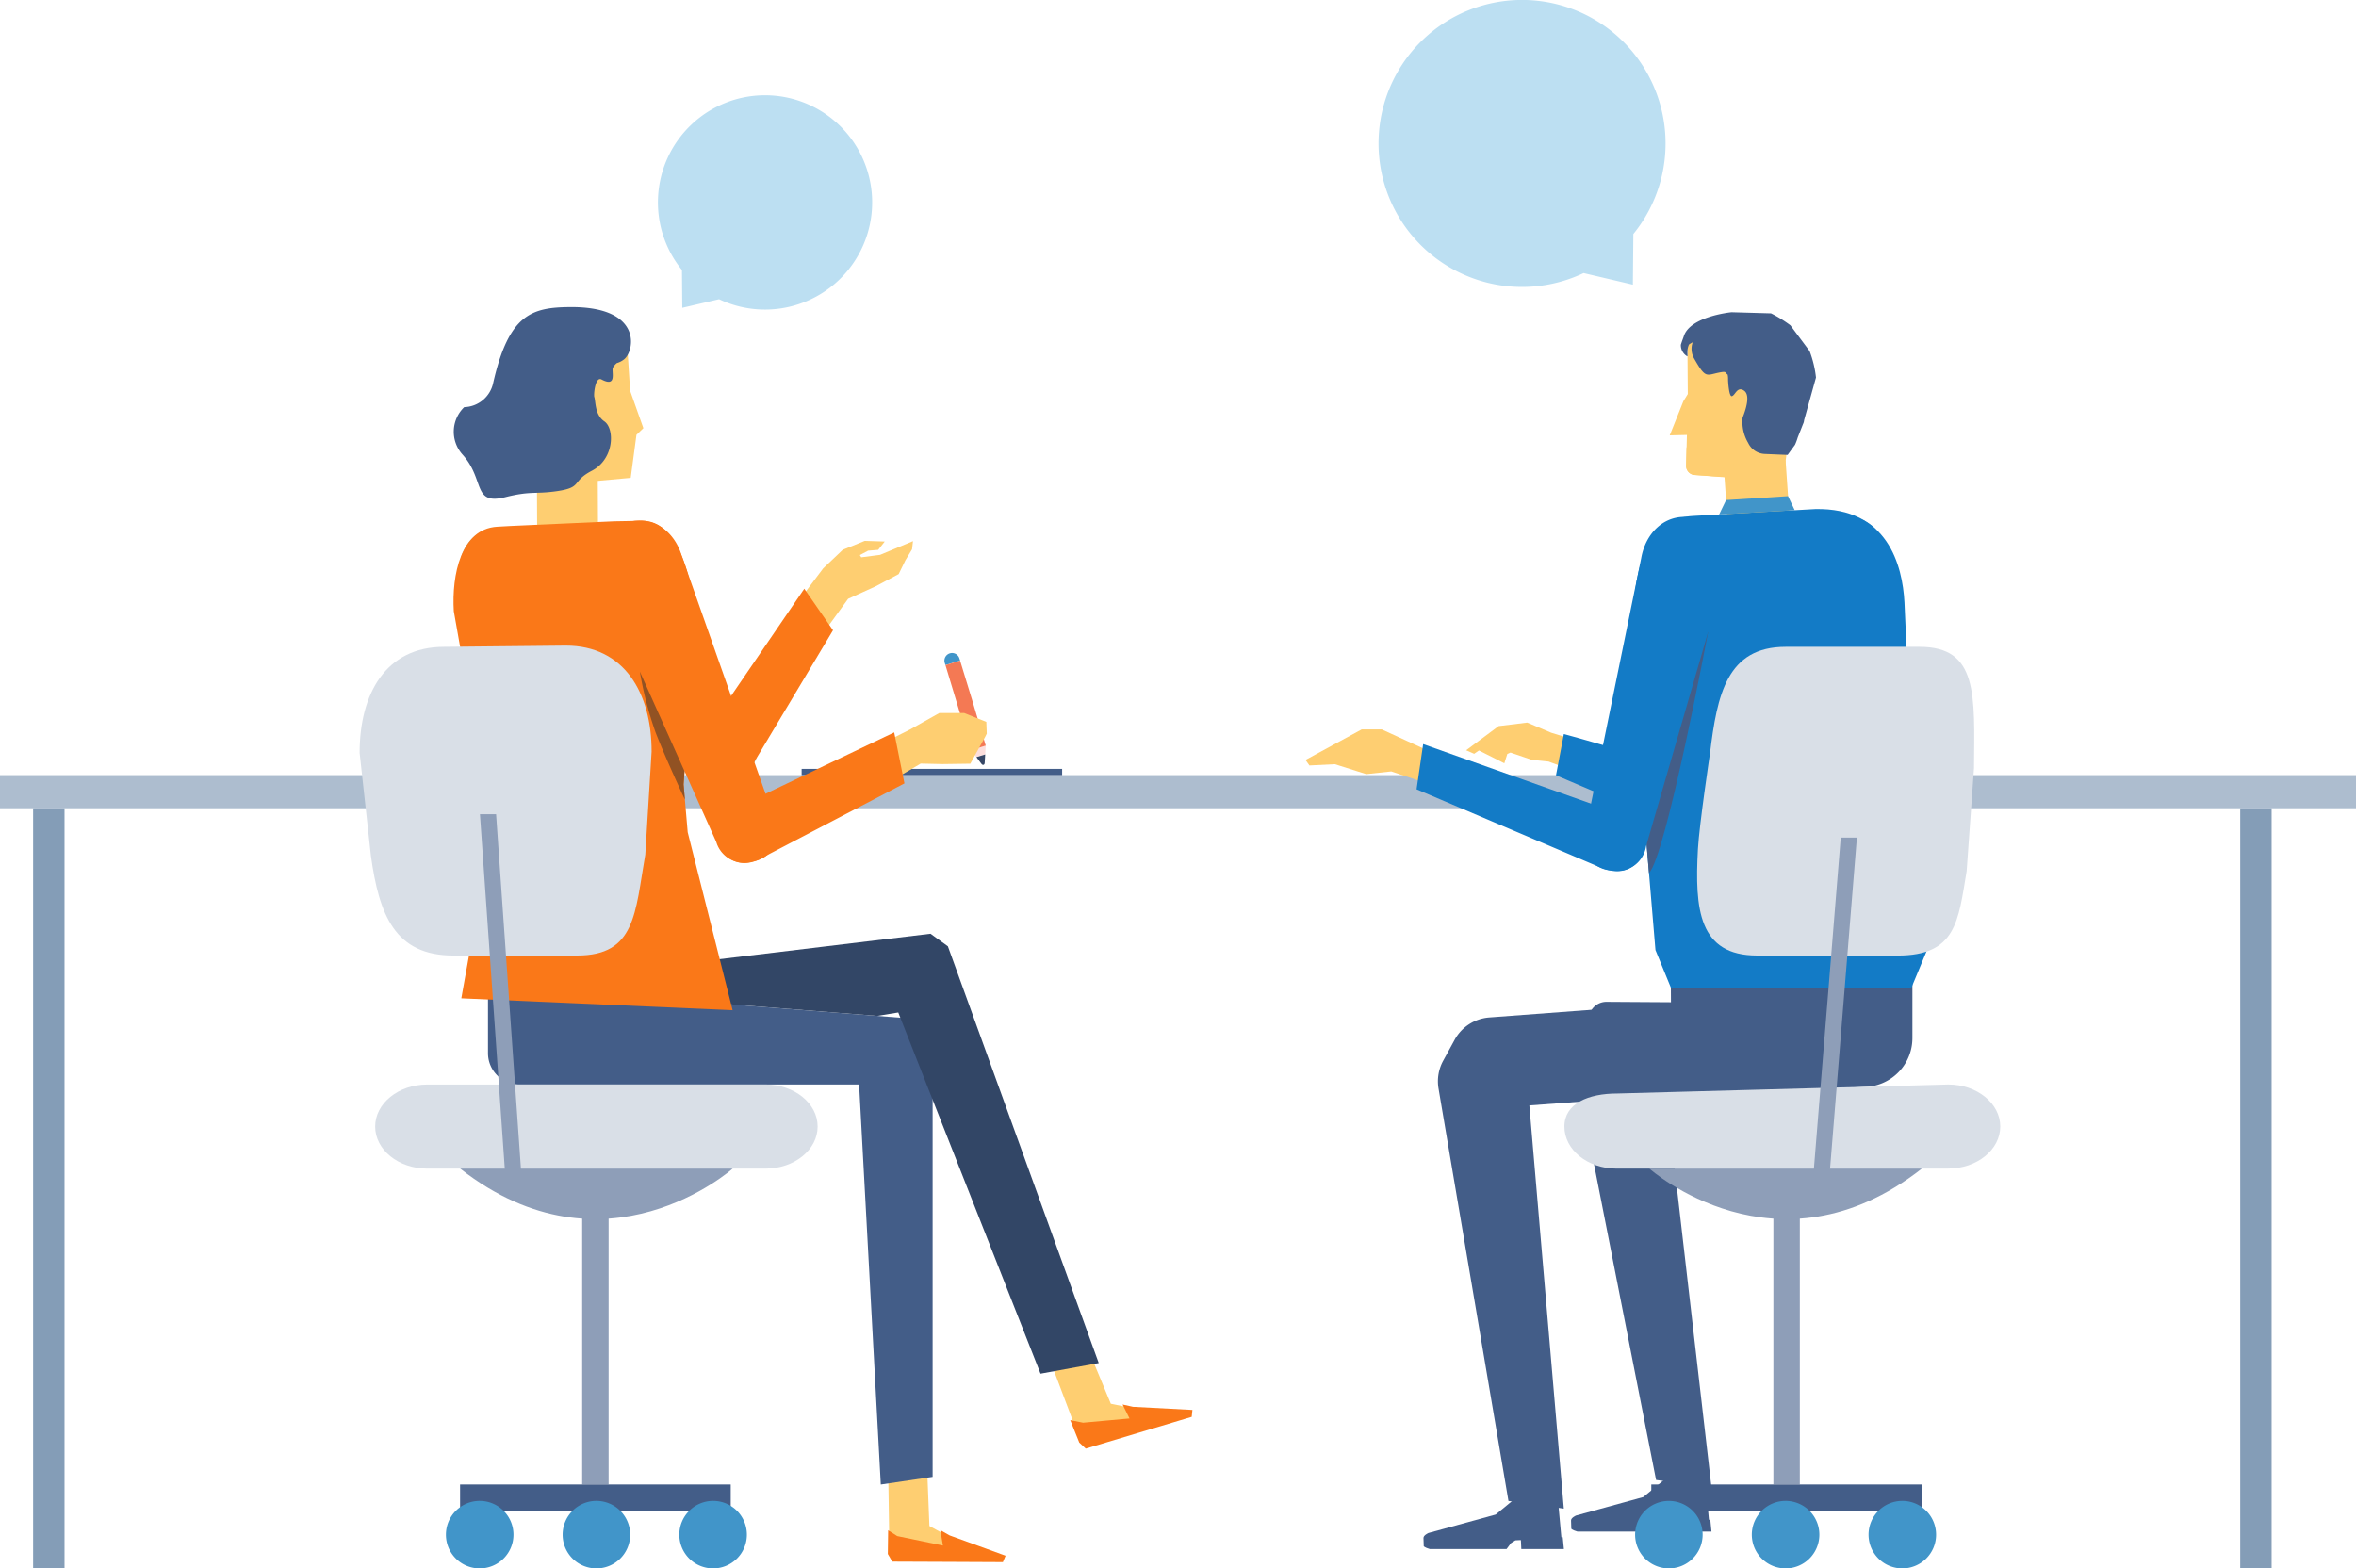 <svg xmlns="http://www.w3.org/2000/svg" xmlns:xlink="http://www.w3.org/1999/xlink" width="246.541" height="164.145" viewBox="0 0 246.541 164.145"><defs><clipPath id="a"><rect width="4.712" height="13.408" fill="#915223"/></clipPath><clipPath id="b"><rect width="6.77" height="25.23" fill="none"/></clipPath></defs><g transform="translate(0 0.002)"><rect width="246.541" height="3.466" transform="translate(0 81.117)" fill="#adbdcf"/><rect width="3.287" height="79.559" transform="translate(3.466 84.583)" fill="#849db7"/><rect width="3.287" height="79.559" transform="translate(234.425 84.583)" fill="#849db7"/><path d="M42.348,21.365a11.209,11.209,0,1,0-17.507.148l.034,3.957,3.852-.9a11.207,11.207,0,0,0,13.621-3.2" transform="translate(46.521 6.741)" fill="#bcdff2"/><path d="M49.984,24.289a15.017,15.017,0,1,1,23.455.2l-.049,5.3-5.159-1.212a15.015,15.015,0,0,1-18.247-4.29" transform="translate(97.481 -0.001)" fill="#bcdff2"/><rect width="27.261" height="0.654" transform="translate(83.886 80.463)" fill="#435d88"/><path d="M34.133,48.939l.345,8.78,1.326.728,4.916,1.971,0,.959-9.754-.052-.669-.891-.167-10.846Z" transform="translate(62.778 101.98)" fill="#fece71"/><path d="M36.593,52.476l-.968-.549.268,1.613-4.78-.993-.953-.608-.034,2.482.466.8,2.162.009,3.559.015,5.856.028.281-.669Z" transform="translate(62.778 108.205)" fill="#fa7818"/><path d="M63.088,84.881l-5.424.8-2.27-41.863H19.837a3.276,3.276,0,0,1-3.278-3.275v-7.1l46.529,3.654Z" transform="translate(34.506 69.676)" fill="#435d88"/><path d="M39.055,44.985l3.4,8.178,1.48.305,5.279.45.274.919-9.344,2.794-.9-.654-3.842-10.2Z" transform="translate(73.787 93.741)" fill="#fece71"/><path d="M42.879,47.906l-1.086-.244.728,1.465-4.863.444L36.317,49.3l.944,2.35.678.632,2.072-.623,3.408-1.021,5.609-1.681.074-.725Z" transform="translate(75.678 99.318)" fill="#fa7818"/><path d="M80.452,76.615l-6.091,1.113-14.886-37.8-2.2.358L38.79,38.829,16.568,37.266l46.282-5.579L64.666,33Z" transform="translate(34.524 66.03)" fill="#324666"/><path d="M26.581,26.776l4.172-5.545L32.8,19.289l2.3-.934,2.094.068-.688.873-1.055.086-.863.459.145.234,1.974-.256,3.445-1.437-.1.854-.694,1.147-.706,1.449-2.421,1.286-2.868,1.3-3.651,5.03Z" transform="translate(55.389 38.247)" fill="#fece71"/><path d="M45.544,43.556l.355-.339a3.047,3.047,0,0,0,.182-4.194L23.165,19.506c-1.924-1.829-4.613-2.384-6.565-.111l-.376.552c-1.563,2.8.028,5.2,1.912,6.972L41.347,43.581a3.043,3.043,0,0,0,4.2-.025" transform="translate(32.485 37.304)" fill="#85d2da"/><path d="M37.884,24.324l-3.007-4.345L23.732,36.3a3.044,3.044,0,0,0,2.276,3.654c1.638.379,2.9-.382,3.812-2.149Z" transform="translate(49.286 41.632)" fill="#fa7818"/><path d="M19.166,27.339,29.481,26.4l.6-4.5.725-.7L29.42,17.289l-.385-5.961-11.509,1.28Z" transform="translate(36.519 23.605)" fill="#fece71"/><path d="M19.807,25.344l3.281-.015a1.547,1.547,0,0,0,1.536-1.551l-.043-8.832-6.368.034.043,8.829a1.545,1.545,0,0,0,1.551,1.536" transform="translate(37.952 31.142)" fill="#fece71"/><path d="M27.626,10.42c-4.043.028-6.442.719-8.086,7.944a3.193,3.193,0,0,1-3.031,2.529,3.572,3.572,0,0,0-.17,4.968c2.365,2.621,1.005,5.323,4.472,4.453,2.569-.645,3.047-.327,5.085-.586,3.149-.4,1.69-.99,3.984-2.186,2.347-1.23,2.387-4.413,1.292-5.162-1.015-.7-.891-2.078-1.049-2.55-.083-.25.1-2.177.749-1.838,1.693.9,1.011-.894,1.2-1.24a1.833,1.833,0,0,1,.4-.469,2.251,2.251,0,0,0,.762-.389c1.1-.842,2.014-5.523-5.616-5.474" transform="translate(32.067 21.713)" fill="#435d88"/><path d="M16.207,67.646l2.461-13.729.074-8.055L15.42,27.134c-.228-3.8.74-8.613,4.536-8.841l1.372-.077,10.9-.49,2.948-.052c4.937.006,5.576,10.411,5.576,10.411L39.465,45.258l.432,5.008,4.7,18.626Z" transform="translate(32.067 36.827)" fill="#fa7818"/><path d="M32.953,25.772l1.533-.469-.059.922-.922.281Z" transform="translate(68.667 52.726)" fill="#fcdedc"/><path d="M33.132,25.883l.922-.281L34,26.49c-.015.225-.2.281-.336.1Z" transform="translate(69.041 53.349)" fill="#364766"/><path d="M32.155,23.413l1.536-.469-.074-.228a.8.8,0,0,0-1.536.469Z" transform="translate(66.78 46.188)" fill="#4195c9"/><path d="M32.1,22.94l-.015-.052,1.533-.469,1.252,4.1L36.3,31.312l-1.533.469Z" transform="translate(66.851 46.716)" fill="#f47954"/><path d="M29.579,27.944l4.012-2.023L36.65,24.2h2.615l2.31.922.046,1.234-.191.385L39.9,29.5l-2.908.04-2.285-.052-3.383,2.008Z" transform="translate(61.637 50.421)" fill="#fece71"/><path d="M36.533,53.4l.478-.117a3.043,3.043,0,0,0,2.264-3.531l-10-28.393c-.743-2.547-2.985-4.237-5.594-3.534l-.521.163c-2.51.614-3.472,3.044-2.735,5.52l12.468,27.8A3.043,3.043,0,0,0,36.533,53.4" transform="translate(42.061 36.806)" fill="#fa7818"/><path d="M44.031,30.192l-1.073-5.338L25.115,33.365a3.045,3.045,0,0,0,.133,4.3c1.224,1.15,2.7,1.126,4.373.059Z" transform="translate(50.614 51.791)" fill="#fa7818"/><g transform="translate(66.957 70.279)"><g clip-path="url(#a)"><path d="M21.712,22.79,26.39,33.223l-.1,1.372.136,1.6s-2-4.277-3.068-7.043a37.177,37.177,0,0,1-1.644-6.365" transform="translate(-21.714 -22.79)" fill="#915223"/></g></g><rect width="2.766" height="28.322" transform="translate(60.921 127.031)" fill="#8e9eb8"/><rect width="28.322" height="2.766" transform="translate(48.144 155.353)" fill="#435d88"/><path d="M22.2,54.469A3.534,3.534,0,1,0,18.666,58,3.534,3.534,0,0,0,22.2,54.469" transform="translate(31.532 106.139)" fill="#4195c9"/><path d="M26.16,54.469A3.534,3.534,0,1,0,22.626,58a3.534,3.534,0,0,0,3.534-3.534" transform="translate(39.784 106.139)" fill="#4195c9"/><path d="M30.12,54.469A3.534,3.534,0,1,0,26.586,58a3.534,3.534,0,0,0,3.534-3.534" transform="translate(48.036 106.139)" fill="#4195c9"/><path d="M18.174,45.609H53.588c3.007,0,5.443-1.971,5.443-4.4s-2.436-4.4-5.443-4.4H18.174c-3.007,0-5.443,1.974-5.443,4.4s2.436,4.4,5.443,4.4" transform="translate(26.529 76.688)" fill="#d9dfe7"/><path d="M44.126,39.658s-13.322,11.888-28.51,0Z" transform="translate(32.541 82.639)" fill="#8e9eb8"/><path d="M22.024,54.341H34.96c6.128,0,6.06-4.444,7.133-10.562L42.753,33c0-6.128-2.856-11.092-8.983-11.092l-12.742.13C14.9,22.039,12.2,27,12.2,33.131l1.184,10.8c.86,6.152,2.5,10.411,8.635,10.411" transform="translate(25.433 45.654)" fill="#d9dfe7"/><path d="M18.95,65.639h1.69L17.976,27.631h-1.69Z" transform="translate(33.936 57.577)" fill="#8e9eb8"/><path d="M58.315,55.492H58.5l.043.931H63l-.12-1.234-.145,0,0-.012-.41-4.456-3.984.049-2.476,2.041-7.04,1.934s-.534.231-.521.524l.019.534.009.321s.083.142.635.3H57l.466-.623.456-.287Z" transform="translate(100.652 105.686)" fill="#435d88"/><path d="M56.175,89.193l5.794.8L58.361,47.8l6.8-.506,28.43-1.437a5.116,5.116,0,0,0,4.854-5.107V32.577l-25.287.41.022,4.179L54.164,38.594a4.51,4.51,0,0,0-3.62,2.334l-1.2,2.193a4.5,4.5,0,0,0-.487,2.911Z" transform="translate(101.676 67.884)" fill="#435d88"/><path d="M63.324,54.9h.185l.043.931h4.453l-.12-1.234-.145,0,0-.012-.41-4.456-3.984.049-2.476,2.041-7.04,1.934s-.534.231-.521.521l.019.537.009.321s.083.142.635.3h8.033l.466-.623.456-.287Z" transform="translate(111.09 104.449)" fill="#435d88"/><path d="M62.144,84.04l5.8.8L63.007,42.066l8.829.583H83.391A5.221,5.221,0,0,0,88.609,37.5l.043-3.358H79.16L56.969,34a1.856,1.856,0,0,0-1.65.971l-1.749,3.2a1.868,1.868,0,0,0-.194,1.255Z" transform="translate(111.154 70.841)" fill="#435d88"/><path d="M68.495,26.281l-9.233-.706a.953.953,0,0,1-.885-.971l.083-3.219-1.8.043,1.422-3.559.469-.765-.04-5.421,11.527-.1L68.849,23.641Z" transform="translate(118.067 24.13)" fill="#fece71"/><path d="M64.761,24.7l-5.144.361a.5.5,0,0,1-.537-.466l-.592-8.514,6.482-.456.567,8.181a.841.841,0,0,1-.777.894" transform="translate(121.88 32.553)" fill="#fece71"/><path d="M57.046,14c.1-.342.265-.752.3-.87.641-2.119,5-2.538,5-2.538l4.135.117a13.4,13.4,0,0,1,2.026,1.249l2.011,2.7a11.113,11.113,0,0,1,.669,2.769l-1.243,4.462a1.117,1.117,0,0,1-.114.407l-.552,1.4a6.281,6.281,0,0,1-.284.765l-.774,1.064-2.393-.1a2.006,2.006,0,0,1-1.736-1.156,4.314,4.314,0,0,1-.583-2.643c.49-1.246.752-2.452.12-2.849-.7-.444-.888.521-1.249.6-.3.065-.4-1.594-.392-1.792a2.257,2.257,0,0,0-.043-.466c-.336-.222-.046-.382-.925-.207-1.329.268-1.375.66-2.606-1.517a2.011,2.011,0,0,1-.126-1.653,2.6,2.6,0,0,0-.379.219c-.29.555-.108,1.261-.185,1.249A1.338,1.338,0,0,1,57.046,14" transform="translate(118.845 22.08)" fill="#435d88"/><path d="M60.945,18.29l-.256-.4-1.847-.669A1.517,1.517,0,0,1,57.784,16.2l-.518-1.027-.012.5-.037,1.44a.953.953,0,0,0,.885.974Z" transform="translate(119.227 31.615)" fill="#fece71"/><path d="M58.652,25.582l-2.51-1.061-2.994.367-3.4,2.529.839.37.5-.348,2.658,1.341.311-.974.333-.148,2.245.768,1.736.173,3.075,1.132V26.448Z" transform="translate(103.674 51.097)" fill="#fece71"/><path d="M60.376,52.377l-.463-.167a3.045,3.045,0,0,1-1.887-3.747L68.033,20.718a4.521,4.521,0,1,1,8.5,3.047L64.212,50.681a3.045,3.045,0,0,1-3.836,1.7" transform="translate(120.644 36.483)" fill="#4195c9"/><path d="M52.8,29.227l.823-4.317s15.249,4.126,20.1,6.784a2.612,2.612,0,0,1,1,3.929l-.355.429c-1.049,1.314-2.47,1.345-4.283.527Z" transform="translate(110.025 51.907)" fill="#137bc6"/><path d="M84.58,67.367H59.41l-1.616-3.941L55.4,34.895l.031-6.618c.41-6.988,2.412-10.078,6.3-10.281l12.792-.719c7.562-.157,9.125,5.884,9.329,9.776l.432,9.618L86.153,63.58Z" transform="translate(115.439 35.995)" fill="#137bc6"/><path d="M66.246,18.308l-.7-1.471-6.482.407-.728,1.508Z" transform="translate(121.562 35.086)" fill="#4195c9"/><g transform="translate(171.978 66.134)"><g clip-path="url(#b)"><path d="M62.537,21.446l-1.73,1.872L55.768,39.788l.577,6.889c1.764-1.715,6.192-25.232,6.192-25.232" transform="translate(-55.768 -21.445)" fill="#435d88"/></g></g><path d="M52.281,24.753H50.175L44.3,27.945l.41.58,2.661-.133,3.281,1.039,2.621-.284,3.889,1.308.808-3.093Z" transform="translate(92.314 51.581)" fill="#fece71"/><path d="M56.962,54.578l-.49-.049a3.043,3.043,0,0,1-2.732-3.182l6.032-29.512c.463-2.59,2.4-4.53,4.968-4.271l.543.089c2.572.259,3.861,2.529,3.472,5.085L60.277,52.006a3.044,3.044,0,0,1-3.315,2.572" transform="translate(111.975 36.549)" fill="#137bc6"/><path d="M48.068,29.985l.691-4.734,22.148,7.858a3.046,3.046,0,0,1,.469,4.28c-1.052,1.311-2.51,1.489-4.324.666Z" transform="translate(100.165 52.618)" fill="#137bc6"/><rect width="2.766" height="28.322" transform="translate(185.575 127.031)" fill="#8e9eb8"/><rect width="28.322" height="2.766" transform="translate(172.798 155.353)" fill="#435d88"/><path d="M63.406,54.469A3.534,3.534,0,1,1,66.94,58a3.534,3.534,0,0,1-3.534-3.534" transform="translate(132.126 106.139)" fill="#4195c9"/><path d="M59.445,54.469A3.534,3.534,0,1,1,62.979,58a3.534,3.534,0,0,1-3.534-3.534" transform="translate(123.872 106.139)" fill="#4195c9"/><path d="M55.485,54.469A3.533,3.533,0,1,1,59.019,58a3.534,3.534,0,0,1-3.534-3.534" transform="translate(115.62 106.139)" fill="#4195c9"/><path d="M93.252,45.609H58.528c-3.007,0-5.443-1.971-5.443-4.4s2.523-3.46,5.526-3.46l34.64-.944c3.007,0,5.443,1.974,5.443,4.4s-2.436,4.4-5.443,4.4" transform="translate(110.619 76.688)" fill="#d9dfe7"/><path d="M55.969,39.658s13.322,11.888,28.51,0Z" transform="translate(116.629 82.639)" fill="#8e9eb8"/><path d="M78.569,54.254H63.875c-6.124,0-6.541-4.845-6.2-11.136.136-2.523,1.264-10.032,1.264-10.032.746-6.149,1.786-11.136,7.913-11.136H80.87c6.128,0,5.754,5,5.693,12.7l-.771,10.781c-.873,5.236-1.095,8.826-7.222,8.826" transform="translate(120.003 45.741)" fill="#d9dfe7"/><path d="M63.153,66.433h-1.69l3.081-38.008h1.69Z" transform="translate(128.078 59.232)" fill="#8e9eb8"/></g></svg>